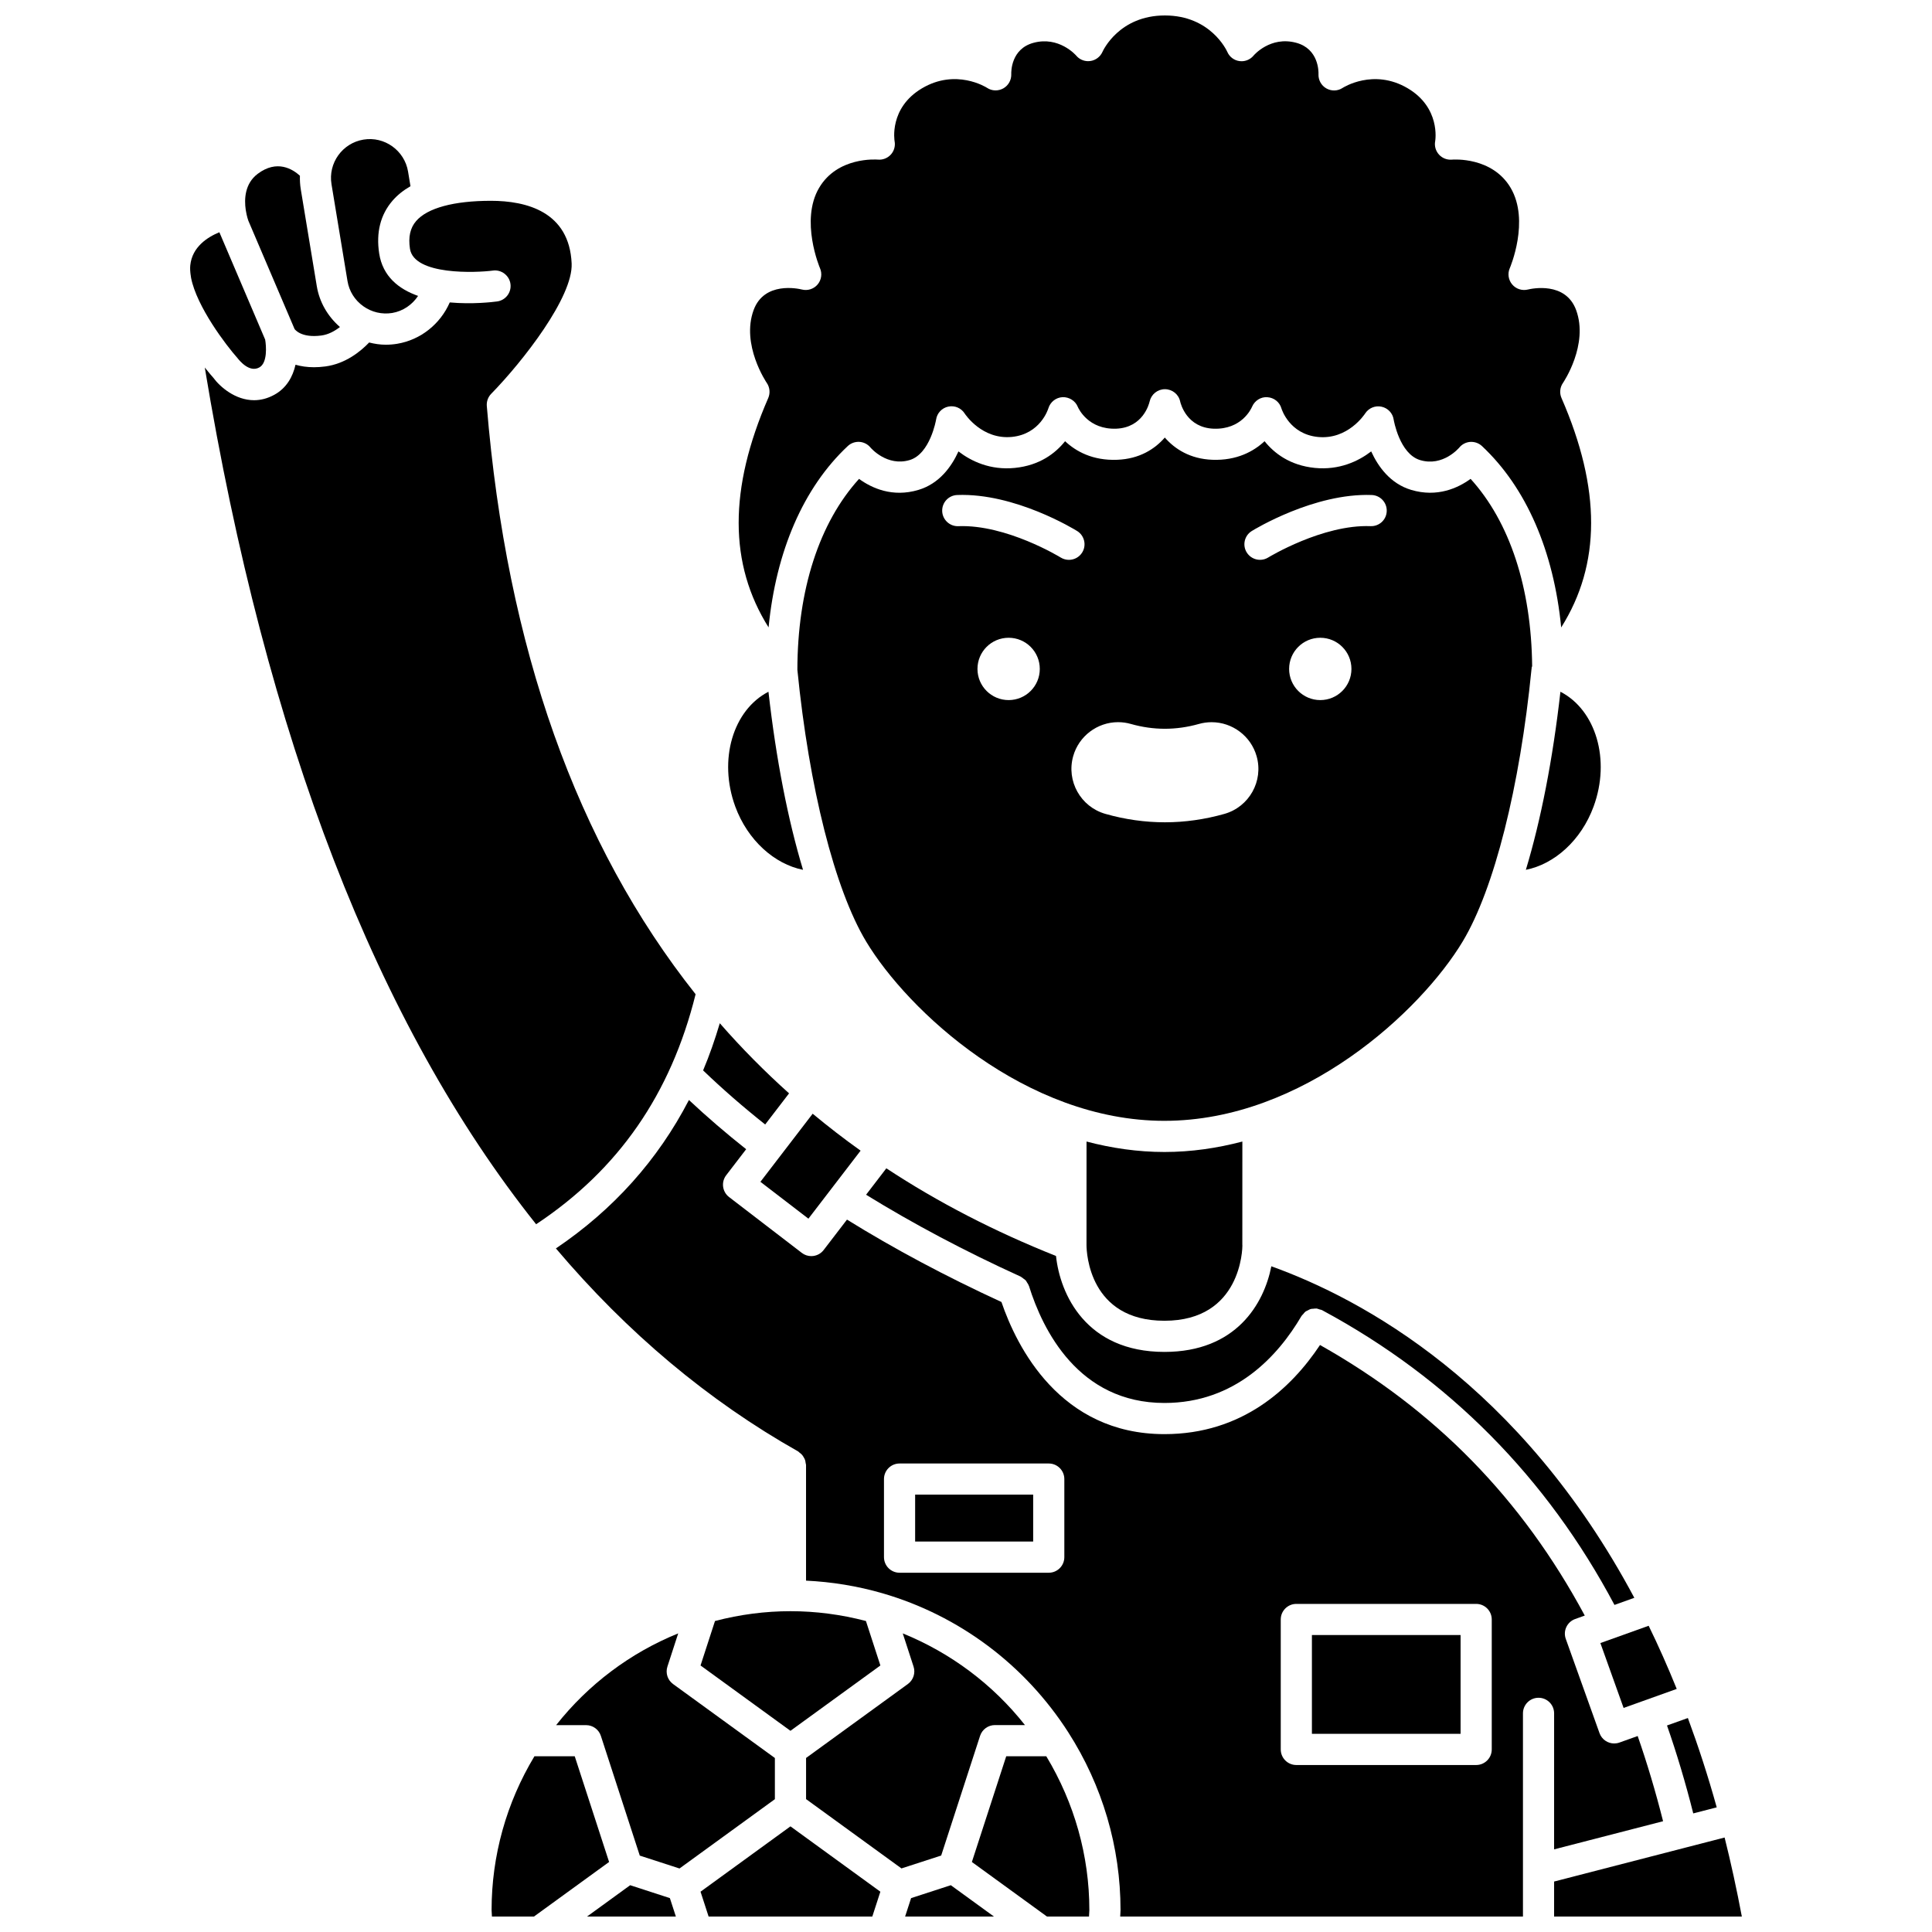 <?xml version="1.0" encoding="UTF-8"?>
<!-- Uploaded to: ICON Repo, www.iconrepo.com, Generator: ICON Repo Mixer Tools -->
<svg width="800px" height="800px" version="1.1" viewBox="144 144 512 512" xmlns="http://www.w3.org/2000/svg">
 <defs>
  <clipPath id="h">
   <path d="m339 148.09h227v162.91h-227z"/>
  </clipPath>
  <clipPath id="g">
   <path d="m383 643h25v8.902h-25z"/>
  </clipPath>
  <clipPath id="f">
   <path d="m401 609h32v42.902h-32z"/>
  </clipPath>
  <clipPath id="e">
   <path d="m555 630h51v21.902h-51z"/>
  </clipPath>
  <clipPath id="d">
   <path d="m291 435h294v216.9h-294z"/>
  </clipPath>
  <clipPath id="c">
   <path d="m274 609h32v42.902h-32z"/>
  </clipPath>
  <clipPath id="b">
   <path d="m329 628h49v23.902h-49z"/>
  </clipPath>
  <clipPath id="a">
   <path d="m299 643h25v8.902h-25z"/>
  </clipPath>
 </defs>
 <path d="m236.09 218.48c0.445 2.691 1.93 5.062 4.172 6.664 2.242 1.602 4.969 2.231 7.656 1.801 2.863-0.477 5.324-2.172 6.875-4.527-5.106-1.801-9.367-5.156-10.305-11.246-0.852-5.562 0.332-10.262 3.523-13.973 1.281-1.492 2.891-2.762 4.769-3.852l-0.641-3.883c-0.93-5.59-6.254-9.398-11.82-8.465-5.59 0.926-9.391 6.227-8.469 11.82z"/>
 <path d="m353.11 433.75c-6.5-5.828-12.625-12.016-18.355-18.582-1.285 4.312-2.734 8.5-4.426 12.5 5.113 4.91 10.621 9.707 16.453 14.332z"/>
 <path d="m356.81 374.51c-3.981-13.168-7.137-29.285-9.16-47.188-9.371 4.824-13.355 18.004-8.789 30.438 3.289 8.941 10.395 15.246 17.949 16.75z"/>
 <path d="m209.15 199.67c0.004 0.027-0.008 0.055-0.004 0.078 0.246 1.598 0.66 2.719 0.672 2.75l12.246 28.699c0.043 0.039 1.621 2.434 7.078 1.719 1.938-0.258 3.617-1.223 4.945-2.254-3.231-2.82-5.43-6.566-6.137-10.832l-4.242-25.66c-0.199-1.211-0.266-2.41-0.227-3.598-1.945-1.777-6.082-4.34-11.176-0.516-3.469 2.602-3.594 6.75-3.188 9.539 0.004 0.027 0.027 0.051 0.031 0.074z"/>
 <g clip-path="url(#h)">
  <path d="m347.68 310.27c1.98-20.207 9.219-37.039 20.992-48.062 0.828-0.781 1.953-1.176 3.094-1.109 1.141 0.078 2.199 0.621 2.922 1.504 0.156 0.184 4.414 5.098 10.383 3.316 5.438-1.633 6.988-10.633 7.004-10.723 0.25-1.711 1.535-3.086 3.227-3.441 1.703-0.359 3.422 0.371 4.348 1.828 0.172 0.266 4.629 6.961 12.488 6.207 7.543-0.75 9.605-7.305 9.691-7.582 0.504-1.68 2.023-2.879 3.773-2.957 1.707-0.055 3.371 0.941 4.027 2.574 0.25 0.582 2.844 6.035 10.172 5.781 7.082-0.277 8.707-6.519 8.867-7.231 0.43-1.879 2.106-3.234 4.035-3.234h0.043c1.941 0.016 3.613 1.367 4.012 3.269 0.152 0.672 1.781 6.922 8.863 7.199 7.367 0.266 9.918-5.195 10.191-5.824 0.691-1.609 2.324-2.668 4.074-2.519 1.746 0.117 3.242 1.297 3.711 2.984 0.074 0.242 2.137 6.797 9.68 7.551 7.891 0.777 12.309-5.941 12.5-6.227 0.938-1.438 2.656-2.164 4.356-1.793 1.676 0.367 2.961 1.723 3.203 3.422 0.012 0.078 1.535 9.086 7.004 10.723 6.078 1.836 10.336-3.266 10.383-3.316 0.723-0.883 1.785-1.43 2.922-1.504 1.141-0.066 2.262 0.328 3.094 1.109 11.77 11.027 19.008 27.859 20.992 48.062 10.547-16.746 10.574-36.742 0.078-60.801-0.574-1.316-0.422-2.84 0.406-4.019 0.062-0.086 6.859-10.109 3.465-19.309-2.812-7.609-11.781-5.664-12.789-5.418-1.531 0.371-3.148-0.152-4.156-1.359-1.012-1.207-1.258-2.879-0.625-4.316 0.055-0.117 5.367-12.555 0.223-21.277-4.871-8.262-15.152-7.512-15.582-7.473-1.277 0.105-2.555-0.391-3.418-1.352-0.863-0.957-1.242-2.262-1-3.531 0.059-0.328 1.402-8.898-7.273-14.027-9.082-5.367-17.148-0.164-17.234-0.113-1.301 0.867-2.977 0.918-4.332 0.145-1.352-0.762-2.164-2.254-2.082-3.812 0.023-0.645 0.062-6.676-5.91-8.281-6.875-1.852-11.258 3.344-11.301 3.398-0.789 0.949-1.957 1.492-3.176 1.492-0.199 0-0.395-0.012-0.598-0.043-1.426-0.207-2.633-1.141-3.195-2.465-0.168-0.367-4.441-9.621-16.531-9.621-12.086 0-16.363 9.254-16.539 9.648-0.582 1.301-1.801 2.231-3.211 2.422-0.191 0.023-0.383 0.043-0.574 0.043-1.215 0-2.383-0.527-3.172-1.473-0.16-0.188-4.598-5.199-11.301-3.398-5.969 1.602-5.934 7.637-5.91 8.316 0.055 1.547-0.762 3.012-2.109 3.766-1.352 0.754-3.012 0.715-4.301-0.141-0.305-0.199-8.285-5.18-17.234 0.113-8.824 5.219-7.289 13.941-7.273 14.027 0.242 1.277-0.129 2.59-1.004 3.547-0.875 0.957-2.152 1.449-3.438 1.328-0.43-0.027-10.684-0.793-15.562 7.481-5.102 8.652 0.164 21.152 0.223 21.277 0.637 1.445 0.395 3.129-0.625 4.336-1.023 1.207-2.641 1.723-4.176 1.332-0.992-0.246-9.961-2.188-12.77 5.422-3.394 9.203 3.402 19.223 3.473 19.324 0.809 1.176 0.961 2.695 0.395 4.004-10.484 24.062-10.453 44.051 0.09 60.801z"/>
 </g>
 <path d="m212.73 241.37c2.199-1.207 1.824-5.758 1.543-7.367l-12.117-28.41c-0.004-0.008-0.012-0.031-0.016-0.047-3.133 1.285-7.215 3.875-7.715 8.773-0.082 0.801-0.023 1.672 0.102 2.574 0 0.012 0.012 0.023 0.012 0.039 0.031 0.238 0.07 0.477 0.102 0.715 1.508 7.648 9.258 17.828 12.289 21.238 0.52 0.66 3.156 3.953 5.801 2.484z"/>
 <path d="m480.92 479.58c-1.957 9.926-9.328 22.691-28.328 22.691-20.801 0-27.664-15.297-28.738-25.422-16.27-6.481-31.273-14.215-44.965-23.234l-5.371 7.004c12.391 7.637 26.098 14.934 40.957 21.691 0.043 0.016 0.062 0.055 0.102 0.074 0.234 0.117 0.422 0.297 0.629 0.453 0.227 0.168 0.473 0.312 0.652 0.52 0.117 0.133 0.184 0.309 0.281 0.457 0.199 0.301 0.402 0.594 0.516 0.938 0.012 0.031 0.039 0.055 0.047 0.086 3.613 11.562 13.082 30.965 35.891 30.965 18.84 0 30.137-12.52 36.305-23.027 0.125-0.211 0.312-0.344 0.465-0.52 0.191-0.223 0.352-0.473 0.578-0.648 0.203-0.156 0.441-0.234 0.668-0.352 0.246-0.129 0.48-0.281 0.742-0.355 0.227-0.062 0.461-0.047 0.695-0.07 0.293-0.027 0.582-0.09 0.879-0.055 0.246 0.027 0.48 0.148 0.723 0.223 0.258 0.078 0.516 0.098 0.762 0.23 0.043 0.02 0.078 0.051 0.121 0.07 0.004 0.004 0.008 0.004 0.012 0.004 0.004 0 0.008 0.008 0.012 0.008 33.469 18.047 59.414 44.328 77.297 78.012l5.262-1.883c-30.262-56.719-72.23-79.242-96.191-87.859z"/>
 <path d="m574.27 596.62 4.824-1.727c0.004 0 0.004-0.004 0.008-0.004h0.012l9.234-3.309c-2.367-5.856-4.844-11.438-7.434-16.734l-12.797 4.582z"/>
 <path d="m592.73 624.57 6.219-1.605c-2.32-8.359-4.891-16.219-7.644-23.672l-5.531 1.977c2.598 7.441 4.926 15.238 6.957 23.301z"/>
 <path d="m452.59 441.03c36.805 0 68.023-29.168 79.051-47.551 8.32-13.867 15.137-40.863 18.23-72.211 0.004-0.043 0.027-0.074 0.031-0.121 0.012-0.086-0.02-0.164-0.004-0.25 0.023-0.125 0.102-0.215 0.137-0.332-0.203-20.785-5.926-38.227-16.312-49.66-3.297 2.398-8.82 4.996-15.758 2.918-5.531-1.66-8.75-6.172-10.586-10.195-3.41 2.613-8.473 5.012-14.93 4.375-6.625-0.66-10.793-3.918-13.328-7.078-2.856 2.676-7.356 5.168-13.848 4.922-5.852-0.227-9.914-2.824-12.586-5.891-2.668 3.066-6.731 5.66-12.582 5.891-6.543 0.262-10.992-2.242-13.848-4.922-2.527 3.16-6.699 6.418-13.328 7.078-6.481 0.648-11.516-1.754-14.93-4.375-1.828 4.023-5.055 8.535-10.586 10.195-6.945 2.09-12.469-0.516-15.758-2.914-10.543 11.605-16.312 29.391-16.344 50.602 3.109 31.242 9.902 58.137 18.203 71.969 11.051 18.387 42.273 47.551 79.074 47.551zm-41.293-111.5c-4.562 0-8.258-3.695-8.258-8.258s3.695-8.258 8.258-8.258 8.258 3.695 8.258 8.258-3.695 8.258-8.258 8.258zm82.59 0c-4.562 0-8.258-3.695-8.258-8.258s3.695-8.258 8.258-8.258 8.258 3.695 8.258 8.258-3.695 8.258-8.258 8.258zm-18.148-44.809c0.664-0.414 16.559-10.098 31.785-9.539 2.281 0.086 4.055 2.004 3.973 4.281-0.082 2.285-1.977 4.051-4.277 3.973-12.688-0.488-27.008 8.23-27.148 8.316-0.672 0.418-1.426 0.609-2.16 0.609-1.383 0-2.738-0.699-3.523-1.965-1.191-1.941-0.59-4.481 1.352-5.676zm-35.43 50.66c1.145 0 2.289 0.16 3.391 0.477 2.984 0.848 6.008 1.273 9 1.273 2.992 0 6.023-0.43 9.023-1.277 1.094-0.309 2.223-0.465 3.367-0.465 5.535 0 10.434 3.711 11.93 9.031 1.859 6.566-1.977 13.414-8.547 15.273-5.207 1.473-10.512 2.223-15.762 2.223-5.258 0-10.562-0.746-15.766-2.227-6.57-1.863-10.402-8.723-8.539-15.293 1.488-5.309 6.387-9.016 11.902-9.016zm-42.648-60.199c15.293-0.59 31.117 9.125 31.785 9.539 1.941 1.199 2.543 3.738 1.352 5.68-0.781 1.27-2.141 1.965-3.523 1.965-0.738 0-1.484-0.195-2.16-0.609-0.141-0.086-14.379-8.809-27.148-8.316-2.242 0.098-4.195-1.691-4.277-3.973-0.082-2.285 1.691-4.199 3.973-4.285z"/>
 <path d="m358.24 466.96 13.828-18.023c-4.383-3.121-8.605-6.394-12.703-9.789l-13.848 18.047z"/>
 <path d="m557.53 327.32c-2.023 17.906-5.18 34.023-9.16 47.191 7.57-1.5 14.66-7.809 17.945-16.758 4.57-12.426 0.586-25.609-8.785-30.434z"/>
 <path d="m452.59 449.29c-7.109 0-14.016-1.027-20.648-2.769l-0.008 27.477c0.016 2.035 0.75 20.016 20.656 20.016 20.402 0 20.66-19.184 20.66-20.016h-0.02l0.008-27.477c-6.637 1.742-13.535 2.769-20.648 2.769z"/>
 <path d="m328.34 407.48c-31.504-39.699-50.039-91.785-55.332-155.89-0.094-1.195 0.328-2.371 1.164-3.227 8.449-8.652 21.711-25.68 21.32-34.535-0.605-13.73-11.973-16.613-21.398-16.613-9.809 0-16.848 1.906-19.82 5.371-1.574 1.824-2.102 4.231-1.629 7.344 1.09 7.078 17.617 6.359 21.996 5.773 2.211-0.301 4.336 1.285 4.637 3.543 0.305 2.258-1.281 4.336-3.535 4.641-1.238 0.168-6.602 0.797-12.551 0.258-2.481 5.688-7.68 9.922-13.934 10.961-1.016 0.168-2.031 0.25-3.043 0.25-1.492 0-2.953-0.234-4.387-0.59-2.25 2.352-6.262 5.641-11.613 6.348-1.059 0.141-2.055 0.207-3.004 0.207-1.84 0-3.469-0.25-4.898-0.66-0.707 3.148-2.356 6.172-5.617 7.961-1.855 1.02-3.668 1.438-5.367 1.438-4.953 0-9.016-3.519-10.82-5.984-0.285-0.312-1.117-1.277-2.238-2.676 16.242 98.176 45.641 174.12 87.809 227.04 21.789-14.449 35.668-34.422 42.262-60.957z"/>
 <path d="m491.67 577.3h39.398v26.18h-39.398z"/>
 <g clip-path="url(#g)">
  <path d="m385.45 647.02-1.586 4.883h23.543l-11.434-8.305z"/>
 </g>
 <g clip-path="url(#f)">
  <path d="m410.66 609.43-9.102 28.016 19.898 14.457h11.145c0.004-0.121 0.012-0.238 0.016-0.363 0.004-0.301 0.023-0.602 0.051-0.898l0.023-0.461c0-14.371-3.969-28.398-11.41-40.746z"/>
 </g>
 <path d="m386.52 540.09h31.281v12.434h-31.281z"/>
 <g clip-path="url(#e)">
  <path d="m601.04 630.96-10.332 2.668c-0.004 0-0.004 0.004-0.008 0.004h-0.012l-34.832 8.996-0.004 9.277h49.754c-1.371-7.262-2.891-14.258-4.566-20.945z"/>
 </g>
 <g clip-path="url(#d)">
  <path d="m555.85 634.1 28.883-7.457c-1.969-7.816-4.223-15.375-6.731-22.578l-4.836 1.73c-0.457 0.164-0.93 0.242-1.391 0.242-1.691 0-3.281-1.055-3.887-2.742l-8.938-24.965c-0.773-2.148 0.348-4.508 2.496-5.277l2.535-0.91c-16.668-31-39.68-54.531-70.164-71.703-7.644 11.488-20.59 23.621-41.227 23.621-27.723 0-39.172-23.238-43.195-35.016-14.816-6.812-28.535-14.148-40.934-21.836l-6.184 8.059c-0.664 0.867-1.648 1.438-2.734 1.578-0.184 0.023-0.363 0.039-0.539 0.039-0.906 0-1.793-0.297-2.512-0.855l-19.273-14.793c-1.809-1.387-2.152-3.981-0.766-5.789l5.289-6.891c-5.324-4.215-10.398-8.578-15.164-13.043-8.238 15.895-20.027 29.047-35.254 39.332 18.953 22.387 40.359 40.344 64.188 53.797 0.16 0.09 0.258 0.238 0.402 0.348 0.23 0.172 0.449 0.34 0.641 0.555 0.176 0.203 0.305 0.422 0.438 0.652 0.133 0.227 0.262 0.441 0.348 0.695 0.094 0.277 0.133 0.555 0.168 0.844 0.02 0.172 0.102 0.332 0.102 0.508v30.641c6.797 0.328 13.578 1.414 20.266 3.352 20.289 5.883 37.77 18.973 49.23 36.844 9.055 14.125 13.848 30.414 13.848 47.105 0 0.355-0.02 0.711-0.051 1.062l-0.023 0.438c0 0.074-0.008 0.152-0.008 0.227h106.73v-53.859c0-2.281 1.848-4.129 4.129-4.129 2.285 0 4.129 1.852 4.129 4.129l-0.004 36.047zm-129.79-77.438c0 2.281-1.848 4.129-4.129 4.129h-39.539c-2.285 0-4.129-1.852-4.129-4.129v-20.691c0-2.281 1.848-4.129 4.129-4.129h39.539c2.285 0 4.129 1.852 4.129 4.129zm113.27 50.957c0 2.281-1.848 4.129-4.129 4.129h-47.66c-2.285 0-4.129-1.852-4.129-4.129v-34.441c0-2.281 1.848-4.129 4.129-4.129h47.66c2.285 0 4.129 1.852 4.129 4.129z"/>
 </g>
 <path d="m349.35 609.89-26.98-19.602c-1.449-1.055-2.051-2.914-1.5-4.617l2.863-8.809c-12.688 5.148-23.836 13.516-32.355 24.316h7.934c1.793 0 3.375 1.152 3.926 2.856l10.309 31.719 10.527 3.414 25.277-18.367z"/>
 <path d="m403.73 604.02c0.555-1.703 2.141-2.856 3.926-2.856h7.969c-8.52-10.801-19.699-19.145-32.383-24.297l2.859 8.793c0.555 1.703-0.055 3.562-1.5 4.617l-26.984 19.602v10.906l25.281 18.367 10.527-3.414z"/>
 <path d="m377.31 585.37-3.828-11.785c-13.23-3.469-26.758-3.469-40.004 0l-3.828 11.785 23.828 17.312z"/>
 <g clip-path="url(#c)">
  <path d="m296.31 609.43h-10.68c-7.438 12.344-11.355 26.383-11.355 40.746l0.023 0.461c0.023 0.297 0.047 0.594 0.051 0.895 0.004 0.125 0.012 0.242 0.016 0.367h11.148l19.902-14.457z"/>
 </g>
 <g clip-path="url(#b)">
  <path d="m329.65 645.32 2.141 6.586h43.379l2.137-6.586-23.828-17.316z"/>
 </g>
 <g clip-path="url(#a)">
  <path d="m311 643.6-11.43 8.305h23.543l-1.586-4.883z"/>
 </g>
</svg>